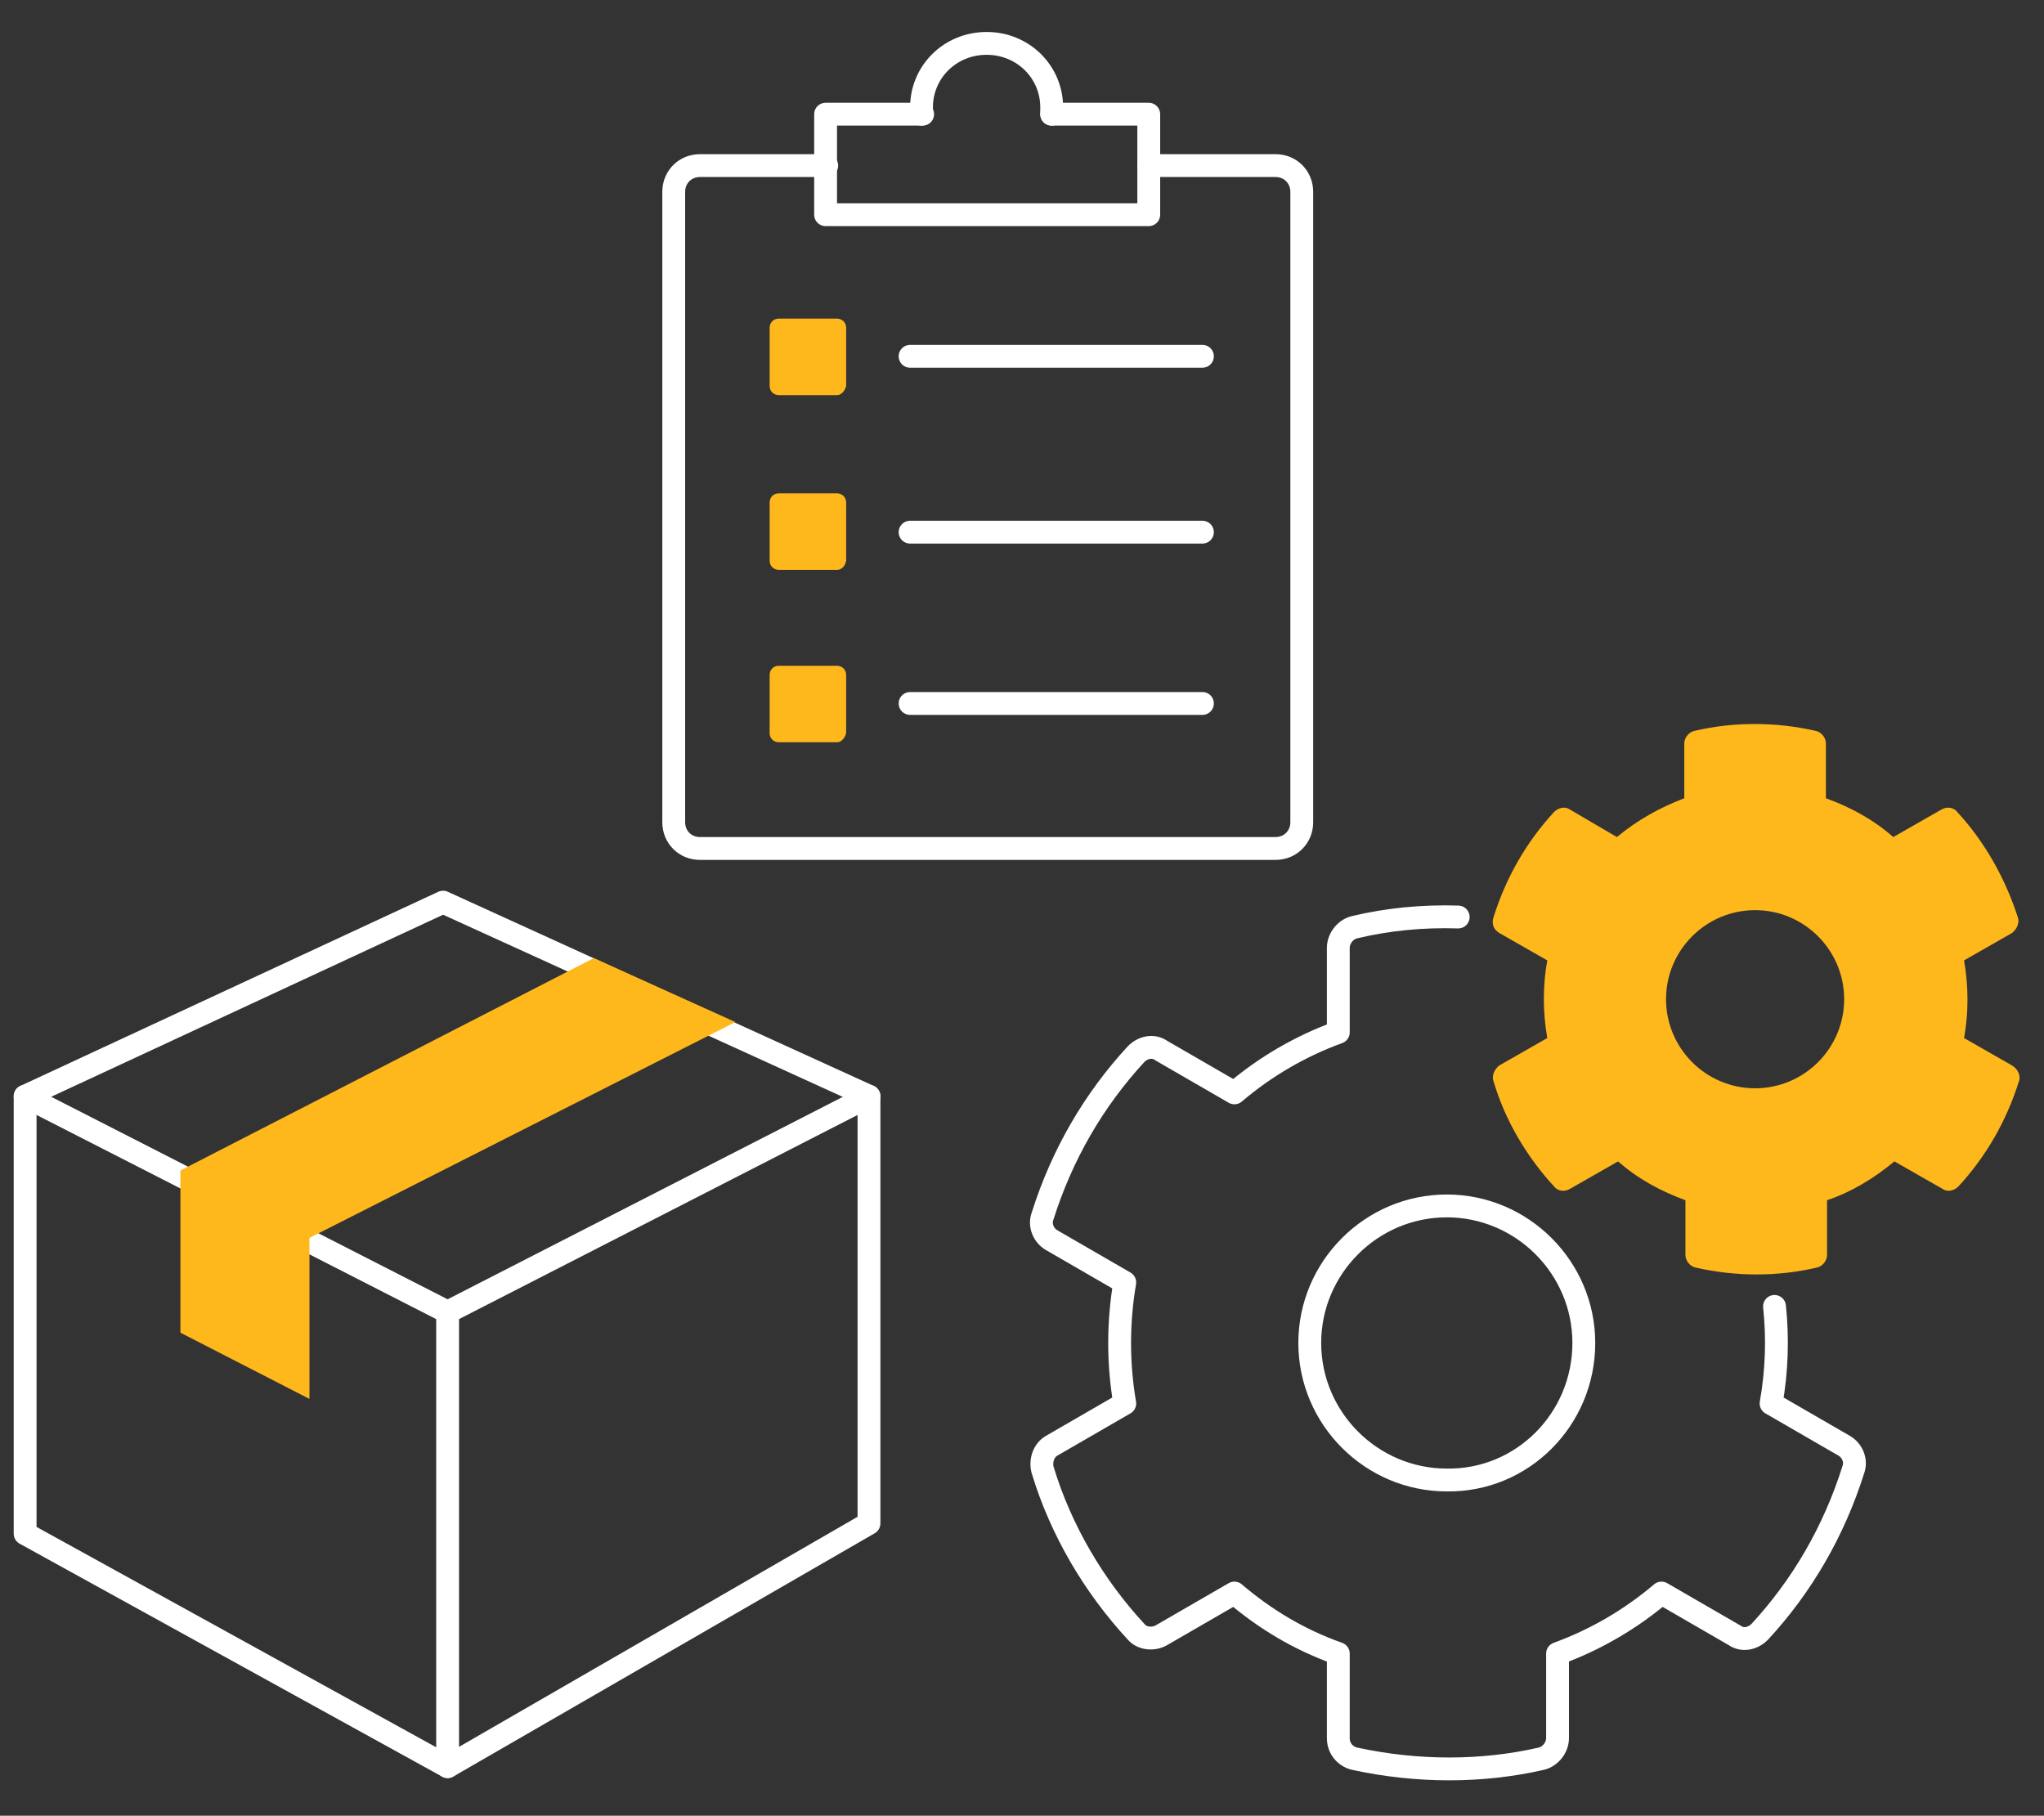 <?xml version="1.0" encoding="UTF-8"?>
<svg xmlns="http://www.w3.org/2000/svg" xmlns:xlink="http://www.w3.org/1999/xlink" version="1.1" x="0px" y="0px" viewBox="0 0 179 159" style="enable-background:new 0 0 179 159;" xml:space="preserve">
<rect x="0" y="0" width="179" height="159" fill="#333333" stroke="none"/>
<style type="text/css">
	.st0{fill:none;stroke:#FFFFFF;stroke-width:2;stroke-linecap:round;stroke-linejoin:round;stroke-miterlimit:10;}
	.st1{fill:#FFB81C;}
	.st2{display:none;}
	.st3{display:inline;}
	.st4{fill:none;stroke:#004EA8;stroke-width:2;stroke-linecap:round;stroke-linejoin:round;stroke-miterlimit:10;}
	.st5{display:inline;fill:none;stroke:#004EA8;stroke-width:2;stroke-linecap:round;stroke-linejoin:round;stroke-miterlimit:10;}
	.st6{display:inline;fill:#FFB81C;}
</style>
<g id="JIT">
	<path class="st0" d="M155.4,114.4c0.3,2.8,0.2,5.7-0.3,8.5l6.4,3.7c0.7,0.4,1.1,1.3,0.8,2.1c-1.7,5.4-4.5,10.2-8.2,14.2   c-0.6,0.6-1.5,0.8-2.2,0.3l-6.4-3.7c-2.7,2.3-5.8,4.1-9.1,5.3v7.4c0,0.8-0.6,1.6-1.4,1.8c-5.2,1.2-10.9,1.2-16.4,0   c-0.8-0.2-1.4-0.9-1.4-1.8v-7.4c-3.4-1.2-6.4-3-9.1-5.3l-6.4,3.7c-0.7,0.4-1.7,0.3-2.2-0.3c-3.7-4-6.6-8.9-8.2-14.2   c-0.2-0.8,0.1-1.7,0.8-2.1l6.4-3.7c-0.6-3.5-0.6-7.1,0-10.6l-6.4-3.7c-0.7-0.4-1.1-1.3-0.8-2.1c1.7-5.4,4.5-10.2,8.2-14.2   c0.6-0.6,1.5-0.8,2.2-0.3l6.4,3.7c2.7-2.3,5.8-4.1,9.1-5.3V83c0-0.8,0.6-1.6,1.4-1.8c2.9-0.7,6-1,9.1-0.9 M138.7,117.6   c0-6.6-5.4-12-12-12c-6.6,0-12,5.4-12,12c0,6.6,5.4,12,12,12C133.3,129.7,138.7,124.3,138.7,117.6z"></path>
	<path class="st1" d="M176.8,94.7c-1.1,3.5-2.9,6.6-5.3,9.2c-0.4,0.4-1,0.5-1.4,0.2l-4.2-2.4c-1.8,1.5-3.8,2.7-5.9,3.4v4.8   c0,0.5-0.4,1-0.9,1.1c-3.4,0.8-7.1,0.8-10.6,0c-0.5-0.1-0.9-0.6-0.9-1.1v-4.8c-2.2-0.8-4.2-1.9-5.9-3.4l-4.2,2.4   c-0.5,0.3-1.1,0.2-1.4-0.2c-2.4-2.6-4.3-5.8-5.3-9.2c-0.2-0.5,0.1-1.1,0.5-1.4l4.2-2.4c-0.4-2.3-0.4-4.6,0-6.8l-4.2-2.4   c-0.5-0.3-0.7-0.8-0.5-1.4c1.1-3.5,2.9-6.6,5.3-9.2c0.4-0.4,1-0.5,1.4-0.2l4.1,2.4c1.8-1.5,3.8-2.6,5.9-3.4v-4.8   c0-0.5,0.4-1,0.9-1.1c3.4-0.8,7.1-0.8,10.6,0c0.5,0.1,0.9,0.6,0.9,1.1v4.8c2.2,0.8,4.2,1.9,5.9,3.4l4.2-2.4   c0.5-0.3,1.1-0.2,1.4,0.2c2.4,2.6,4.2,5.8,5.3,9.2c0.2,0.5-0.1,1.1-0.5,1.4l-4.2,2.4c0.4,2.3,0.4,4.6,0,6.8l4.2,2.4   C176.7,93.6,177,94.2,176.8,94.7z M161.5,87.5c0-4.3-3.5-7.8-7.8-7.8s-7.8,3.5-7.8,7.8c0,4.3,3.5,7.8,7.8,7.8   S161.5,91.8,161.5,87.5z"></path>
	<polygon class="st0" points="2.2,96 38.8,79 76.1,96 76.1,133.4 39.2,154.7 2.2,134.3  "></polygon>
	<polyline class="st0" points="39.2,154.7 39.2,114.9 76.1,96  "></polyline>
	<line class="st0" x1="2.2" y1="96" x2="39.2" y2="114.9"></line>
	<polygon class="st1" points="64.4,89.5 27.1,108.4 27.1,122.5 15.8,116.7 15.8,102.5 52,83.9  "></polygon>
	<path class="st0" d="M92.1,10c0-0.2,0-0.4,0-0.6c0-3.1-2.5-5.6-5.7-5.6s-5.7,2.5-5.7,5.6c0,0.2,0,0.4,0,0.6"></path>
	<polyline class="st0" points="92.1,10 100.6,10 100.6,18.8 72.3,18.8 72.3,10 80.8,10  "></polyline>
	<path class="st0" d="M100.6,14.5h11.1c1.3,0,2.3,1,2.3,2.3v55.2c0,1.3-1,2.3-2.3,2.3H61.3c-1.3,0-2.3-1-2.3-2.3V16.8   c0-1.3,1-2.3,2.3-2.3h11.1"></path>
	<line class="st0" x1="105.3" y1="31.2" x2="79.7" y2="31.2"></line>
	<path class="st1" d="M73.3,34.6h-5.1c-0.4,0-0.8-0.3-0.8-0.8v-5.1c0-0.4,0.3-0.8,0.8-0.8h5.1c0.4,0,0.8,0.3,0.8,0.8v5.1   C74,34.2,73.7,34.6,73.3,34.6z"></path>
	<line class="st0" x1="105.3" y1="46.6" x2="79.7" y2="46.6"></line>
	<path class="st1" d="M73.3,49.9h-5.1c-0.4,0-0.8-0.3-0.8-0.8V44c0-0.4,0.3-0.8,0.8-0.8h5.1c0.4,0,0.8,0.3,0.8,0.8v5.1   C74,49.6,73.7,49.9,73.3,49.9z"></path>
	<line class="st0" x1="105.3" y1="61.6" x2="79.7" y2="61.6"></line>
	<path class="st1" d="M73.3,65h-5.1c-0.4,0-0.8-0.3-0.8-0.8v-5.1c0-0.4,0.3-0.8,0.8-0.8h5.1c0.4,0,0.8,0.3,0.8,0.8v5.1   C74,64.6,73.7,65,73.3,65z"></path>
</g>
<g id="Ebene_2" class="st2">
	<g class="st3">
		<path class="st4" d="M166.3,128.7c-1.7,5.4-4.5,10.2-8.2,14.2c-0.6,0.6-1.5,0.8-2.2,0.3l-6.4-3.7c-2.7,2.3-5.8,4.1-9.1,5.3v7.4    c0,0.8-0.6,1.6-1.4,1.8c-5.2,1.2-10.9,1.2-16.4,0c-0.8-0.2-1.4-0.9-1.4-1.8v-7.4c-3.4-1.2-6.4-3-9.1-5.3l-6.4,3.7    c-0.7,0.4-1.7,0.3-2.2-0.3c-3.7-4-6.6-8.9-8.2-14.2c-0.2-0.8,0.1-1.7,0.8-2.1l6.4-3.7c-0.6-3.5-0.6-7.1,0-10.6l-6.4-3.7    c-0.7-0.4-1.1-1.3-0.8-2.1c1.7-5.4,4.5-10.2,8.2-14.2c0.6-0.6,1.5-0.8,2.2-0.3l6.4,3.7c2.7-2.3,5.8-4.1,9.1-5.3V83    c0-0.8,0.6-1.6,1.4-1.8c5.2-1.2,10.9-1.2,16.4,0c0.8,0.2,1.4,0.9,1.4,1.8v7.4c3.4,1.2,6.4,3,9.1,5.3l6.4-3.7    c0.7-0.4,1.7-0.3,2.2,0.3c3.7,4,6.5,8.9,8.2,14.2c0.2,0.8-0.1,1.7-0.8,2.1l-6.4,3.7c0.6,3.5,0.6,7.1,0,10.5l6.4,3.7    C166.2,127,166.5,127.9,166.3,128.7z M142.7,117.6c0-6.6-5.4-12-12-12c-6.6,0-12,5.4-12,12c0,6.6,5.4,12,12,12    C137.3,129.7,142.7,124.3,142.7,117.6z"></path>
	</g>
	<g class="st3">
		<path class="st1" d="M180.8,94.7c-1.1,3.5-2.9,6.6-5.3,9.2c-0.4,0.4-1,0.5-1.4,0.2l-4.2-2.4c-1.8,1.5-3.8,2.7-5.9,3.4v4.8    c0,0.5-0.4,1-0.9,1.1c-3.4,0.8-7.1,0.8-10.6,0c-0.5-0.1-0.9-0.6-0.9-1.1v-4.8c-2.2-0.8-4.2-1.9-5.9-3.4l-4.2,2.4    c-0.5,0.3-1.1,0.2-1.4-0.2c-2.4-2.6-4.3-5.8-5.3-9.2c-0.2-0.5,0.1-1.1,0.5-1.4l4.2-2.4c-0.4-2.3-0.4-4.6,0-6.8l-4.2-2.4    c-0.5-0.3-0.7-0.8-0.5-1.4c1.1-3.5,2.9-6.6,5.3-9.2c0.4-0.4,1-0.5,1.4-0.2l4.1,2.4c1.8-1.5,3.8-2.6,5.9-3.4v-4.8    c0-0.5,0.4-1,0.9-1.1c3.4-0.8,7.1-0.8,10.6,0c0.5,0.1,0.9,0.6,0.9,1.1v4.8c2.2,0.8,4.2,1.9,5.9,3.4l4.2-2.4    c0.5-0.3,1.1-0.2,1.4,0.2c2.4,2.6,4.2,5.8,5.3,9.2c0.2,0.5-0.1,1.1-0.5,1.4l-4.2,2.4c0.4,2.3,0.4,4.6,0,6.8l4.2,2.4    C180.7,93.6,181,94.2,180.8,94.7z M165.5,87.5c0-4.3-3.5-7.8-7.8-7.8s-7.8,3.5-7.8,7.8c0,4.3,3.5,7.8,7.8,7.8    S165.5,91.8,165.5,87.5z"></path>
	</g>
	<g class="st3">
		<polygon class="st4" points="6.2,96 42.8,79 80.1,96 80.1,133.4 43.2,154.7 6.2,134.3   "></polygon>
		<polyline class="st4" points="43.2,154.7 43.2,114.9 80.1,96   "></polyline>
		<line class="st4" x1="6.2" y1="96" x2="43.2" y2="114.9"></line>
		<polygon class="st1" points="68.4,89.5 31.1,108.4 31.1,122.5 19.8,116.7 19.8,102.5 56,83.9   "></polygon>
	</g>
	<g class="st3">
		<path class="st4" d="M96.1,10c0-0.2,0-0.4,0-0.6c0-3.1-2.5-5.6-5.7-5.6c-3.1,0-5.7,2.5-5.7,5.6c0,0.2,0,0.4,0,0.6"></path>
		<polyline class="st4" points="96.1,10 104.6,10 104.6,18.8 76.3,18.8 76.3,10 84.8,10   "></polyline>
	</g>
	<path class="st5" d="M104.6,14.5h11.1c1.3,0,2.3,1,2.3,2.3v55.2c0,1.3-1,2.3-2.3,2.3H65.3c-1.3,0-2.3-1-2.3-2.3V16.8   c0-1.3,1-2.3,2.3-2.3h11.1"></path>
	<line class="st5" x1="109.3" y1="31.2" x2="83.7" y2="31.2"></line>
	<path class="st6" d="M77.3,34.6h-5.1c-0.4,0-0.8-0.3-0.8-0.8v-5.1c0-0.4,0.3-0.8,0.8-0.8h5.1c0.4,0,0.8,0.3,0.8,0.8v5.1   C78,34.2,77.7,34.6,77.3,34.6z"></path>
	<line class="st5" x1="109.3" y1="46.6" x2="83.7" y2="46.6"></line>
	<path class="st6" d="M77.3,49.9h-5.1c-0.4,0-0.8-0.3-0.8-0.8V44c0-0.4,0.3-0.8,0.8-0.8h5.1c0.4,0,0.8,0.3,0.8,0.8v5.1   C78,49.6,77.7,49.9,77.3,49.9z"></path>
	<line class="st5" x1="109.3" y1="61.6" x2="83.7" y2="61.6"></line>
	<path class="st6" d="M77.3,65h-5.1c-0.4,0-0.8-0.3-0.8-0.8v-5.1c0-0.4,0.3-0.8,0.8-0.8h5.1c0.4,0,0.8,0.3,0.8,0.8v5.1   C78,64.6,77.7,65,77.3,65z"></path>
</g>
</svg>
